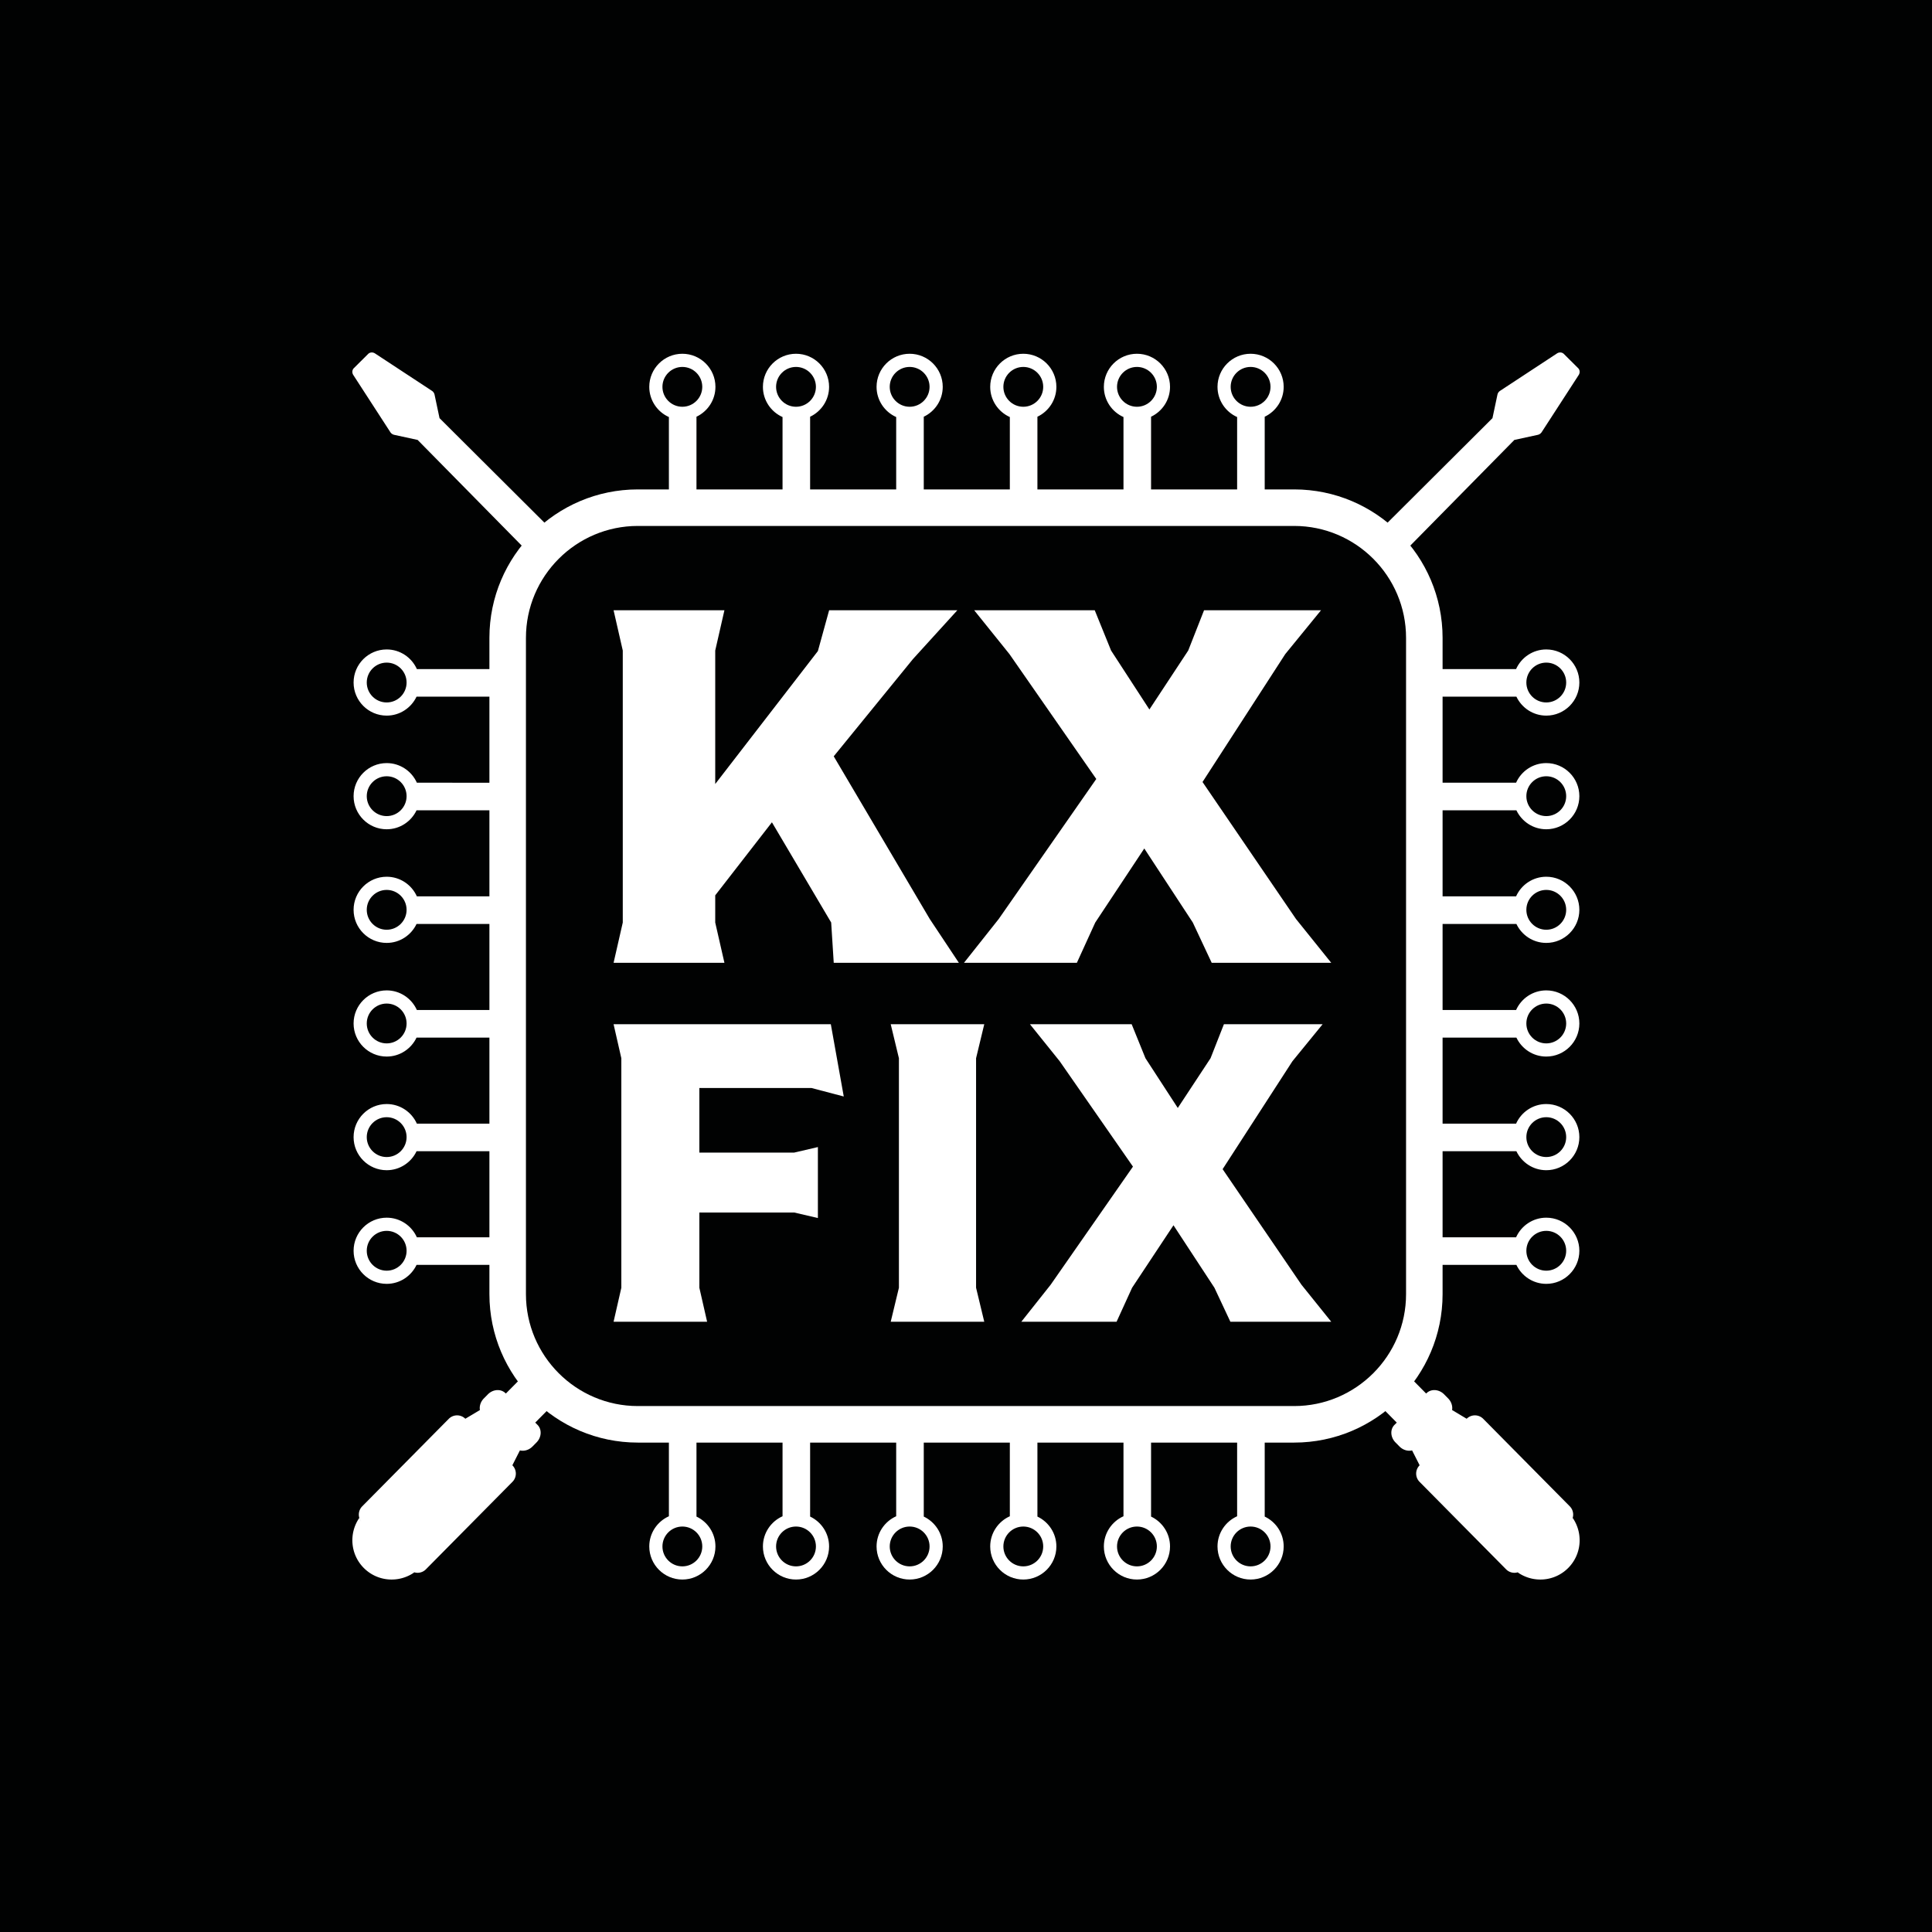 <svg xmlns="http://www.w3.org/2000/svg" xml:space="preserve" viewBox="0 0 850.394 850.394"><path fill="#010202" d="M0 0h850.394v850.394H0z"/><g fill="#FFF"><path d="M464.98 170.277c0-8.03-6.533-14.563-14.563-14.563s-14.563 6.533-14.563 14.563c0 5.919 3.555 11.015 8.638 13.29v46.832h12.14v-46.971c4.926-2.338 8.348-7.346 8.348-13.151m-5.796 0c0 4.834-3.933 8.766-8.767 8.766s-8.767-3.932-8.767-8.766c0-4.835 3.933-8.766 8.767-8.766s8.767 3.932 8.767 8.766M364.933 170.277c0-8.03-6.533-14.563-14.563-14.563s-14.563 6.533-14.563 14.563c0 5.919 3.555 11.015 8.637 13.29v46.832h12.14v-46.971c4.927-2.338 8.349-7.346 8.349-13.151m-5.796 0c0 4.834-3.933 8.766-8.767 8.766s-8.767-3.932-8.767-8.766c0-4.835 3.933-8.766 8.767-8.766s8.767 3.932 8.767 8.766M314.91 170.277c0-8.03-6.533-14.563-14.563-14.563s-14.563 6.533-14.563 14.563c0 5.919 3.555 11.015 8.637 13.29v46.832h12.14v-46.971c4.927-2.338 8.349-7.346 8.349-13.151m-5.796 0c0 4.834-3.933 8.766-8.767 8.766s-8.767-3.932-8.767-8.766c0-4.835 3.933-8.766 8.767-8.766s8.767 3.932 8.767 8.766M515.004 170.277c0-8.03-6.533-14.563-14.563-14.563s-14.563 6.533-14.563 14.563c0 5.919 3.555 11.015 8.637 13.29v46.832h12.14v-46.971c4.926-2.338 8.349-7.346 8.349-13.151m-5.796 0c0 4.834-3.933 8.766-8.767 8.766s-8.767-3.932-8.767-8.766c0-4.835 3.933-8.766 8.767-8.766s8.767 3.932 8.767 8.766M565.027 170.277c0-8.03-6.533-14.563-14.563-14.563s-14.563 6.533-14.563 14.563c0 5.919 3.555 11.015 8.637 13.29v46.832h12.14v-46.971c4.926-2.338 8.349-7.346 8.349-13.151m-5.796 0c0 4.834-3.933 8.766-8.767 8.766s-8.767-3.932-8.767-8.766c0-4.835 3.933-8.766 8.767-8.766s8.767 3.932 8.767 8.766M414.957 170.277c0-8.03-6.533-14.563-14.563-14.563s-14.563 6.533-14.563 14.563c0 5.919 3.555 11.015 8.637 13.29v46.832h12.14v-46.971c4.926-2.338 8.349-7.346 8.349-13.151m-5.796 0c0 4.834-3.933 8.766-8.767 8.766s-8.767-3.932-8.767-8.766c0-4.835 3.933-8.766 8.767-8.766s8.767 3.932 8.767 8.766"/></g><g fill="#FFF"><path d="M456.632 667.539v-46.971h-12.14V667.4c-5.082 2.276-8.638 7.371-8.638 13.29 0 8.03 6.533 14.563 14.563 14.563s14.563-6.533 14.563-14.563c0-5.805-3.422-10.813-8.348-13.151m-6.215 21.917c-4.834 0-8.767-3.932-8.767-8.766s3.933-8.766 8.767-8.766 8.767 3.932 8.767 8.766-3.932 8.766-8.767 8.766M356.585 667.539v-46.971h-12.14V667.4c-5.082 2.276-8.637 7.371-8.637 13.29 0 8.03 6.533 14.563 14.563 14.563s14.563-6.533 14.563-14.563c-.001-5.805-3.423-10.813-8.349-13.151m-6.214 21.917c-4.834 0-8.767-3.932-8.767-8.766s3.933-8.766 8.767-8.766 8.767 3.932 8.767 8.766c-.001 4.834-3.933 8.766-8.767 8.766M306.562 667.539v-46.971h-12.14V667.4c-5.082 2.276-8.637 7.371-8.637 13.29 0 8.03 6.533 14.563 14.563 14.563s14.563-6.533 14.563-14.563c-.001-5.805-3.423-10.813-8.349-13.151m-6.215 21.917c-4.834 0-8.767-3.932-8.767-8.766s3.933-8.766 8.767-8.766 8.767 3.932 8.767 8.766-3.933 8.766-8.767 8.766M506.655 667.539v-46.971h-12.14V667.4c-5.082 2.276-8.637 7.371-8.637 13.29 0 8.03 6.533 14.563 14.563 14.563s14.563-6.533 14.563-14.563c0-5.805-3.423-10.813-8.349-13.151m-6.214 21.917c-4.834 0-8.767-3.932-8.767-8.766s3.933-8.766 8.767-8.766 8.767 3.932 8.767 8.766-3.933 8.766-8.767 8.766M556.678 667.539v-46.971h-12.14V667.4c-5.082 2.276-8.637 7.371-8.637 13.29 0 8.03 6.533 14.563 14.563 14.563s14.563-6.533 14.563-14.563c0-5.805-3.423-10.813-8.349-13.151m-6.214 21.917c-4.834 0-8.767-3.932-8.767-8.766s3.933-8.766 8.767-8.766 8.767 3.932 8.767 8.766-3.933 8.766-8.767 8.766M406.608 667.539v-46.971h-12.14V667.4c-5.082 2.276-8.637 7.371-8.637 13.29 0 8.03 6.533 14.563 14.563 14.563s14.563-6.533 14.563-14.563c0-5.805-3.423-10.813-8.349-13.151m-6.214 21.917c-4.834 0-8.767-3.932-8.767-8.766s3.933-8.766 8.767-8.766 8.767 3.932 8.767 8.766-3.933 8.766-8.767 8.766"/></g><g fill="#FFF"><path d="M183.35 456.71h46.971v-12.14H183.49c-2.275-5.082-7.371-8.638-13.29-8.638-8.03 0-14.563 6.533-14.563 14.563s6.533 14.563 14.563 14.563c5.805 0 10.812-3.423 13.15-8.348m-21.917-6.215c0-4.834 3.932-8.767 8.766-8.767s8.766 3.933 8.766 8.767-3.932 8.767-8.766 8.767-8.766-3.933-8.766-8.767M183.35 356.663h46.971v-12.14H183.49c-2.275-5.082-7.371-8.637-13.29-8.637-8.03 0-14.563 6.533-14.563 14.563s6.533 14.563 14.563 14.563c5.805-.001 10.812-3.424 13.15-8.349m-21.917-6.215c0-4.834 3.932-8.767 8.766-8.767s8.766 3.933 8.766 8.767-3.932 8.767-8.766 8.767-8.766-3.933-8.766-8.767M183.35 306.639h46.971v-12.14H183.49c-2.275-5.082-7.371-8.637-13.29-8.637-8.03 0-14.563 6.533-14.563 14.563s6.533 14.563 14.563 14.563c5.805 0 10.812-3.423 13.15-8.349m-21.917-6.214c0-4.834 3.932-8.767 8.766-8.767s8.766 3.933 8.766 8.767-3.932 8.767-8.766 8.767-8.766-3.933-8.766-8.767M183.35 506.733h46.971v-12.14H183.49c-2.275-5.082-7.371-8.637-13.29-8.637-8.03 0-14.563 6.533-14.563 14.563s6.533 14.563 14.563 14.563c5.805-.001 10.812-3.423 13.15-8.349m-21.917-6.215c0-4.834 3.932-8.767 8.766-8.767s8.766 3.933 8.766 8.767-3.932 8.767-8.766 8.767-8.766-3.932-8.766-8.767M183.35 556.756h46.971v-12.14H183.49c-2.275-5.082-7.371-8.637-13.29-8.637-8.03 0-14.563 6.533-14.563 14.563s6.533 14.563 14.563 14.563c5.805 0 10.812-3.423 13.15-8.349m-21.917-6.214c0-4.834 3.932-8.767 8.766-8.767s8.766 3.933 8.766 8.767-3.932 8.767-8.766 8.767-8.766-3.933-8.766-8.767M183.35 406.686h46.971v-12.14H183.49c-2.275-5.082-7.371-8.637-13.29-8.637-8.03 0-14.563 6.533-14.563 14.563s6.533 14.563 14.563 14.563c5.805-.001 10.812-3.423 13.15-8.349m-21.917-6.214c0-4.834 3.932-8.767 8.766-8.767s8.766 3.933 8.766 8.767-3.932 8.767-8.766 8.767-8.766-3.933-8.766-8.767"/></g><g fill="#FFF"><path d="M680.612 465.058c8.03 0 14.563-6.533 14.563-14.563s-6.533-14.563-14.563-14.563c-5.919 0-11.015 3.555-13.29 8.638H620.49v12.14h46.971c2.338 4.925 7.346 8.348 13.151 8.348m0-5.796c-4.834 0-8.766-3.933-8.766-8.767s3.932-8.767 8.766-8.767 8.766 3.933 8.766 8.767-3.932 8.767-8.766 8.767M680.612 365.011c8.03 0 14.563-6.533 14.563-14.563s-6.533-14.563-14.563-14.563c-5.919 0-11.015 3.555-13.29 8.637H620.49v12.14h46.971c2.338 4.926 7.346 8.349 13.151 8.349m0-5.796c-4.834 0-8.766-3.933-8.766-8.767s3.932-8.767 8.766-8.767 8.766 3.933 8.766 8.767-3.932 8.767-8.766 8.767M680.612 314.988c8.03 0 14.563-6.533 14.563-14.563s-6.533-14.563-14.563-14.563c-5.919 0-11.015 3.555-13.29 8.637H620.49v12.14h46.971c2.338 4.926 7.346 8.349 13.151 8.349m0-5.796c-4.834 0-8.766-3.933-8.766-8.767s3.932-8.767 8.766-8.767 8.766 3.933 8.766 8.767-3.932 8.767-8.766 8.767M680.612 515.081c8.03 0 14.563-6.533 14.563-14.563s-6.533-14.563-14.563-14.563c-5.919 0-11.015 3.555-13.29 8.637H620.49v12.14h46.971c2.338 4.927 7.346 8.349 13.151 8.349m0-5.796c-4.834 0-8.766-3.933-8.766-8.767s3.932-8.767 8.766-8.767 8.766 3.933 8.766 8.767c0 4.835-3.932 8.767-8.766 8.767M680.612 565.105c8.03 0 14.563-6.533 14.563-14.563s-6.533-14.563-14.563-14.563c-5.919 0-11.015 3.555-13.29 8.637H620.49v12.14h46.971c2.338 4.926 7.346 8.349 13.151 8.349m0-5.796c-4.834 0-8.766-3.933-8.766-8.767s3.932-8.767 8.766-8.767 8.766 3.933 8.766 8.767-3.932 8.767-8.766 8.767M680.612 415.034c8.03 0 14.563-6.533 14.563-14.563s-6.533-14.563-14.563-14.563c-5.919 0-11.015 3.555-13.29 8.637H620.49v12.14h46.971c2.338 4.927 7.346 8.349 13.151 8.349m0-5.795c-4.834 0-8.766-3.933-8.766-8.767s3.932-8.767 8.766-8.767 8.766 3.933 8.766 8.767-3.932 8.767-8.766 8.767"/></g><g fill="#FFF"><path d="M158.176 668.098c.18.609.457 1.191.859 1.716a5 5 0 0 1-.876-1.694c.007-.007.01-.015.017-.022M182.407 692.069c-.007.008-.015.01-.025.015a5 5 0 0 1-1.701-.855 5.3 5.3 0 0 0 1.726.84"/></g><g fill="#FFF"><path d="M158.176 668.098c.18.609.457 1.191.859 1.716a5 5 0 0 1-.876-1.694c.007-.007.01-.015.017-.022M182.407 692.069c-.007.008-.015.01-.025.015a5 5 0 0 1-1.701-.855 5.3 5.3 0 0 0 1.726.84"/></g><path fill="#FFF" d="m225.562 652.248-38.096 38.509q-.079.079-.161.153a5.14 5.14 0 0 1-4.923 1.175q.014-.006.025-.015a5.3 5.3 0 0 1-1.726-.84 5 5 0 0 0 1.701.855c-6.729 4.754-16.094 4.169-22.157-1.828s-6.745-15.353-2.067-22.136c.178.602.47 1.178.876 1.694a5.3 5.3 0 0 1-.859-1.716l-.017.023a5.14 5.14 0 0 1 1.124-4.933q.074-.083.151-.163l38.096-38.509a5.154 5.154 0 0 1 7.29-.037l6.418-3.828c-.286-1.734.311-3.68 1.753-5.138l1.756-1.775c2.257-2.281 5.73-2.507 7.756-.503l.153.151 6.607-6.678 12.933 12.794-6.606 6.678.984.973c2.026 2.004 1.835 5.477-.421 7.758l-1.756 1.775c-1.561 1.578-3.704 2.172-5.547 1.726l-3.325 6.546a5.157 5.157 0 0 1 .038 7.289"/><g fill="#FFF"><path d="M692.218 668.098a5.2 5.2 0 0 1-.859 1.716 5 5 0 0 0 .876-1.694c-.007-.007-.01-.015-.017-.022M667.987 692.069c.007.008.015.01.025.015a5 5 0 0 0 1.701-.855 5.3 5.3 0 0 1-1.726.84"/></g><g fill="#FFF"><path d="M692.218 668.098a5.2 5.2 0 0 1-.859 1.716 5 5 0 0 0 .876-1.694c-.007-.007-.01-.015-.017-.022M667.987 692.069c.007.008.015.01.025.015a5 5 0 0 0 1.701-.855 5.3 5.3 0 0 1-1.726.84"/></g><path fill="#FFF" d="m624.832 652.248 38.096 38.509q.079.079.161.153a5.14 5.14 0 0 0 4.923 1.175q-.014-.006-.025-.015a5.3 5.3 0 0 0 1.726-.84 5 5 0 0 1-1.701.855c6.729 4.754 16.094 4.169 22.157-1.828s6.745-15.353 2.067-22.136a5 5 0 0 1-.876 1.694 5.3 5.3 0 0 0 .859-1.716l.017.023a5.14 5.14 0 0 0-1.124-4.933 5 5 0 0 0-.151-.163l-38.096-38.509a5.154 5.154 0 0 0-7.29-.037l-6.418-3.828c.286-1.734-.311-3.68-1.753-5.138l-1.756-1.775c-2.257-2.281-5.73-2.507-7.756-.503l-.153.151-6.607-6.678-12.933 12.794 6.607 6.678-.984.973c-2.026 2.004-1.835 5.477.421 7.758l1.756 1.775c1.561 1.578 3.704 2.172 5.547 1.726l3.325 6.546a5.155 5.155 0 0 0-.039 7.289"/><g fill="#FFF"><path d="m609.993 230.821 10.112 10.003 46.465-47.185 10.318-2.243a2.76 2.76 0 0 0 1.701-1.186l16.286-25.135c.643-.987.554-2.245-.229-3.02l-6.304-6.266c-.772-.779-2.031-.861-3.021-.218l-25.026 16.443a2.71 2.71 0 0 0-1.178 1.704l-2.189 10.337z"/><path d="m683.845 175.523.132-.133-.104.161zM674.89 166.664l-.116.075.095-.096zM662.668 174.686l-.065.065.005-.025zM661.423 180.235l.019-.019-.009.029zM670.388 189.105l.026-.005-.015.015z"/><path d="m661.442 180.216-.009.029-.01-.01zM674.869 166.643l.021.021-.116.075zM670.414 189.1l-.015.015-.011-.01z"/></g><g fill="#FFF"><path d="m240.401 230.821-10.112 10.003-46.465-47.185-10.318-2.243a2.76 2.76 0 0 1-1.701-1.186l-16.286-25.135c-.643-.987-.554-2.245.229-3.02l6.304-6.266c.772-.779 2.031-.861 3.021-.218l25.026 16.443a2.71 2.71 0 0 1 1.178 1.704l2.189 10.337z"/><path d="m166.521 175.551-.104-.161.132.133zM175.525 166.643l.094.096-.115-.075zM187.786 174.726l.004.025-.064-.065zM188.96 180.245l-.008-.029.019.019zM179.995 189.115l-.015-.015.025.005z"/><path d="m188.952 180.216.008.029.011-.01zM175.525 166.643l-.021.021.115.075zM179.98 189.1l.015.015.01-.01z"/></g><path fill="#010202" d="M569.64 626.933H280.754c-31.642 0-57.293-25.651-57.293-57.293V280.754c0-31.642 25.651-57.293 57.293-57.293H569.64c31.642 0 57.293 25.651 57.293 57.293V569.64c0 31.642-25.651 57.293-57.293 57.293"/><path fill="#FFF" d="M569.64 634.973H280.753c-36.024 0-65.332-29.308-65.332-65.332V280.754c0-36.024 29.308-65.332 65.332-65.332H569.64c36.024 0 65.332 29.308 65.332 65.332V569.64c0 36.024-29.307 65.333-65.332 65.333M280.753 231.5c-27.158 0-49.253 22.095-49.253 49.253V569.64c0 27.158 22.095 49.253 49.253 49.253H569.64c27.158 0 49.253-22.095 49.253-49.253V280.754c0-27.159-22.095-49.253-49.253-49.253H280.753z"/><g fill="#FFF"><path d="m349.571 507.325 10.435-2.432v31.242l-10.435-2.432h-41.74v33.113l3.415 14.966h-41.171l3.415-14.966V465.794l-3.415-14.966h95.623l5.692 31.803-14.23-3.741h-49.329v28.436zM395.669 566.815V465.794l-3.605-14.966h41.171l-3.605 14.966v101.021l3.605 14.966h-41.171zM462.449 565.505l36.238-52.007-32.254-46.395-13.091-16.276h44.775l6.071 14.966 14.23 21.888 14.419-21.888 5.882-14.966h43.448l-13.281 16.276-30.736 47.517 34.72 50.885 13.091 16.276h-44.396l-7.02-14.966-18.024-27.5-18.214 27.5-6.83 14.966h-41.93z"/></g><g fill="#FFF"><path d="M422.063 423.795h-55.084l-1.124-17.735-26.081-44.116-24.957 32.145v11.971l4.047 17.735h-48.789l4.047-17.735V286.348l-4.047-17.735h48.789l-4.047 17.735v58.747l45.192-58.526 4.946-17.957h56.433l-19.561 21.504-34.849 42.786 42.269 71.606zM439.595 404.508l42.944-61.63-38.223-54.978-15.513-19.287h53.061l7.194 17.735 16.863 25.938 17.087-25.938 6.97-17.735h51.486L565.727 287.9l-36.423 56.309 41.144 60.3 15.513 19.287H533.35l-8.319-17.735-21.359-32.589-21.584 32.589-8.094 17.735h-49.689z"/></g></svg>